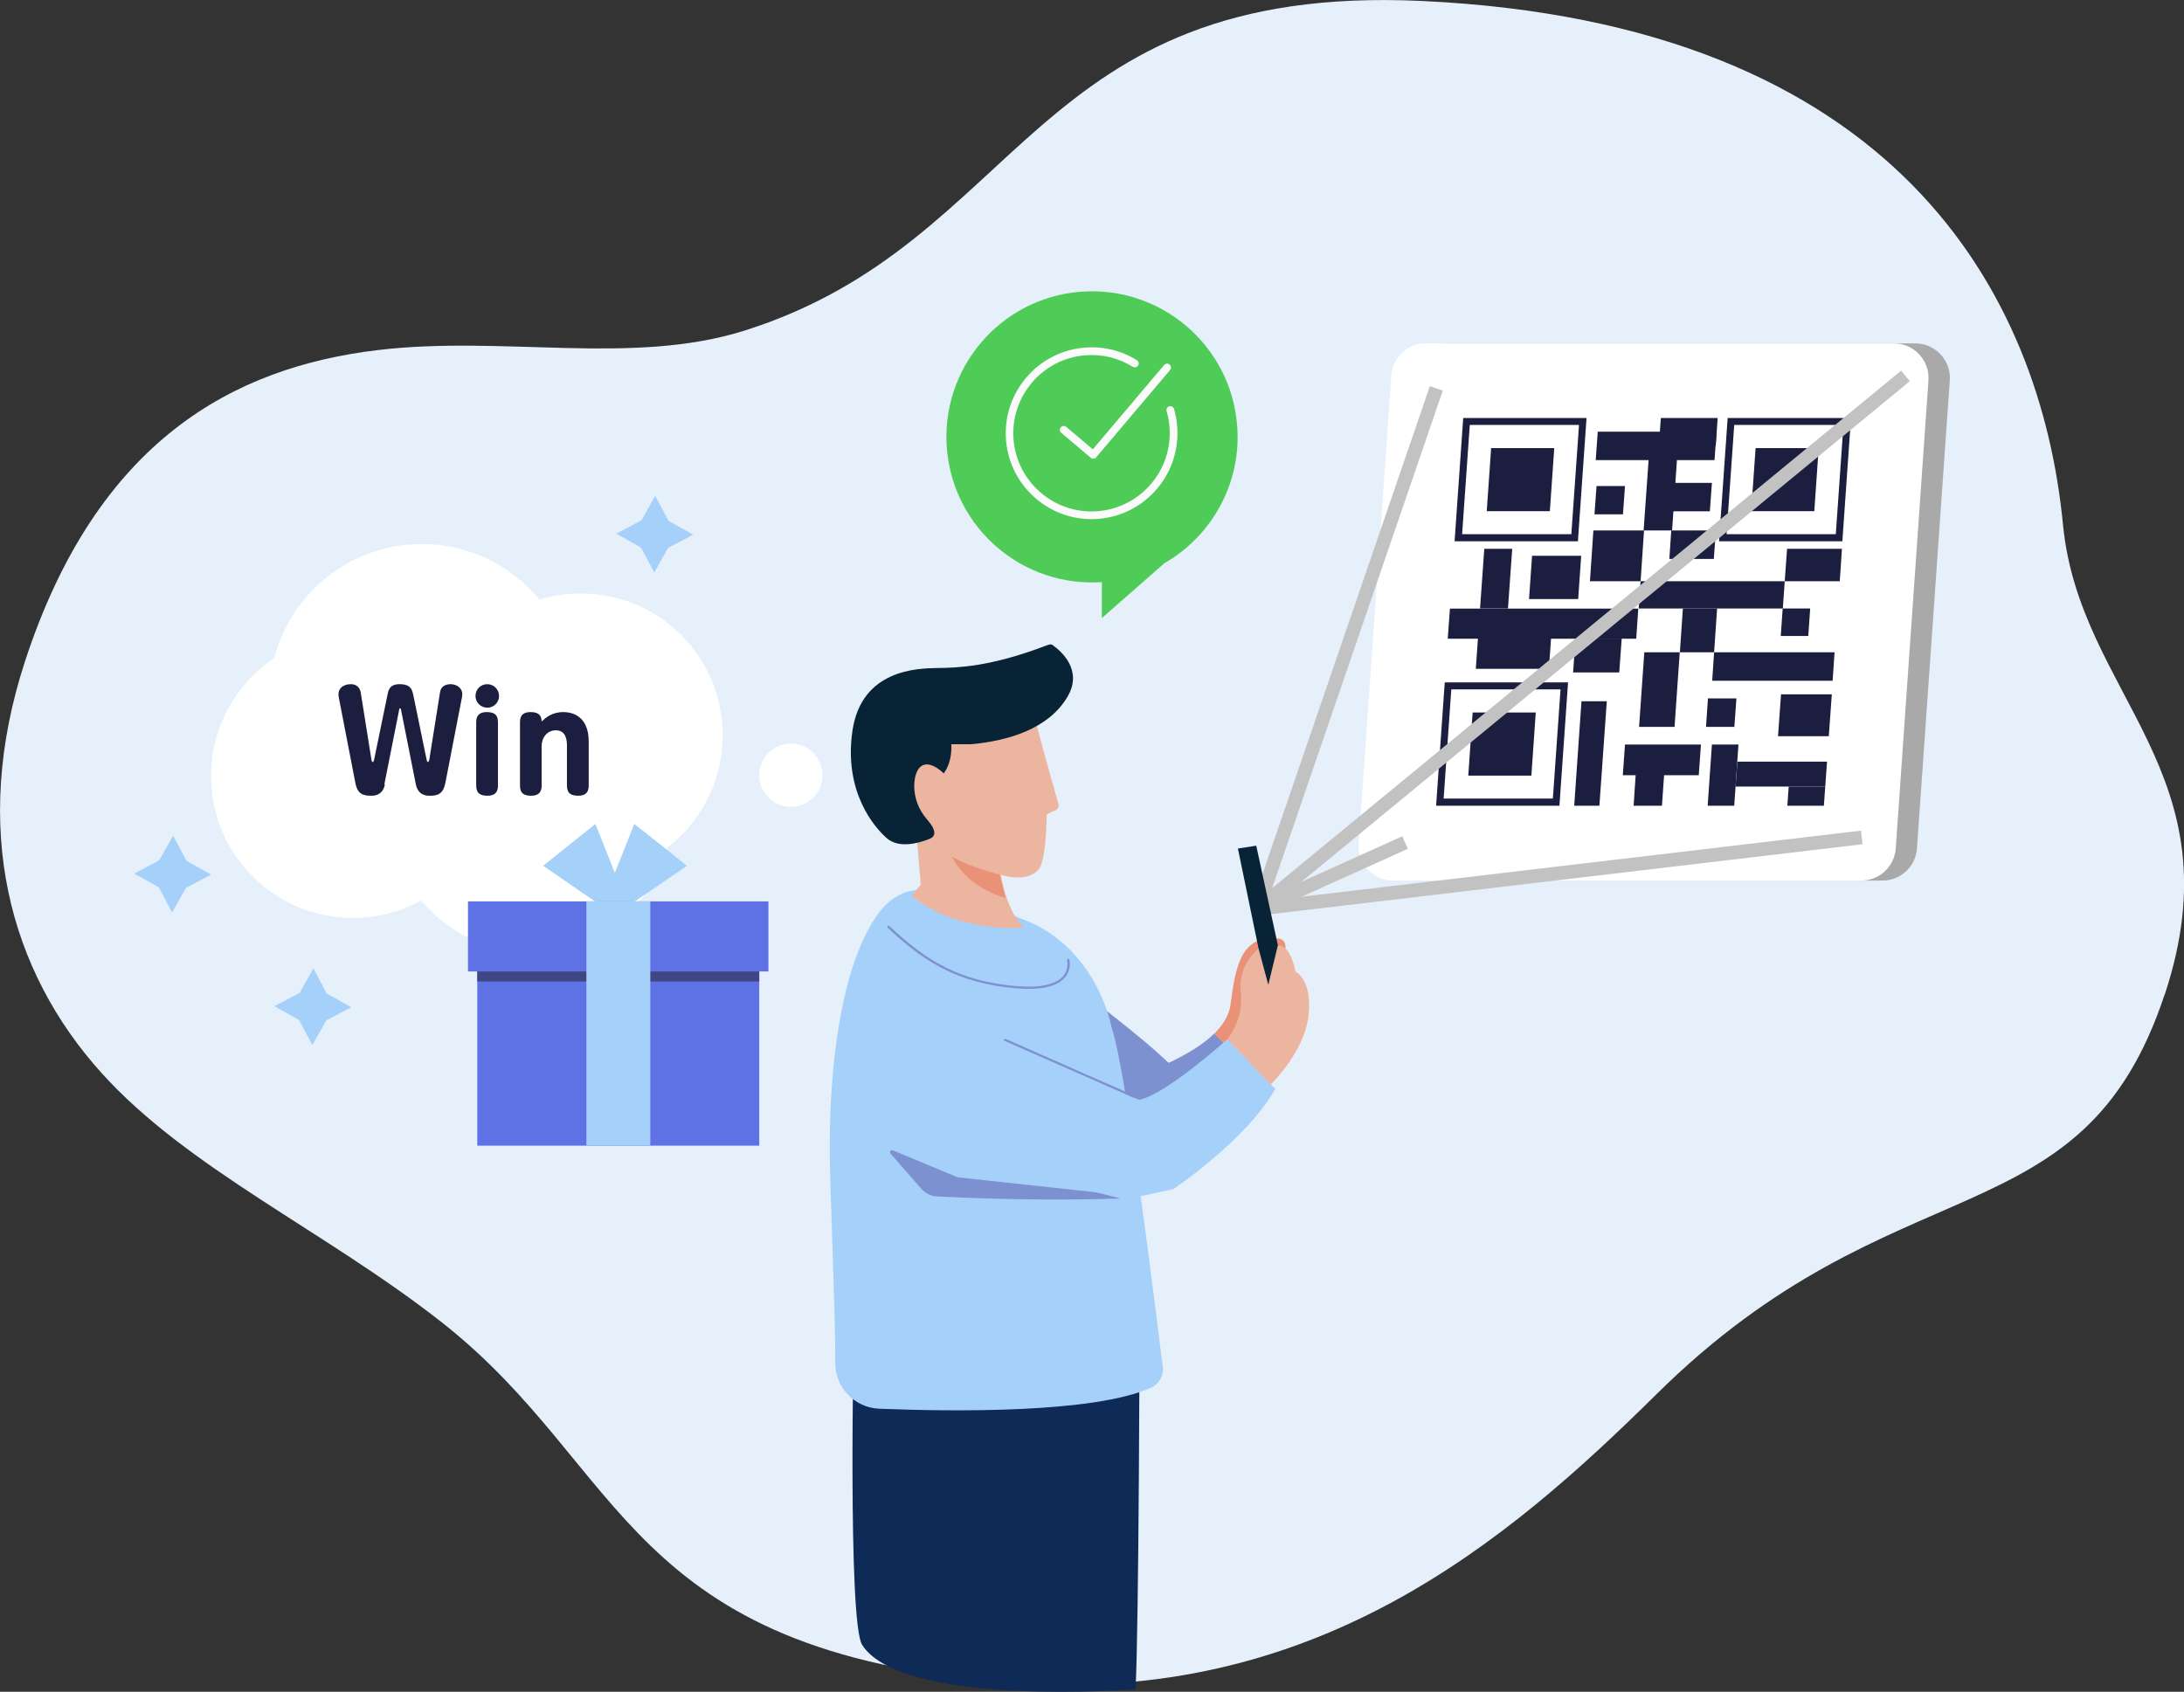 <?xml version="1.0" encoding="UTF-8"?>
<svg id="_レイヤー_2" data-name="レイヤー 2" xmlns="http://www.w3.org/2000/svg" width="159.56" height="123.61" viewBox="0 0 159.56 123.61">
  <rect x="0" y="0" width="159.56" height="123.61" fill="#333333" stroke="none"/>
  <defs>
    <style>
      .cls-1 {
        fill: #5e72e5;
      }

      .cls-1, .cls-2, .cls-3, .cls-4, .cls-5, .cls-6, .cls-7, .cls-8, .cls-9, .cls-10, .cls-11, .cls-12, .cls-13, .cls-14, .cls-15 {
        stroke-width: 0px;
      }

      .cls-2 {
        fill: #4fcb58;
      }

      .cls-3 {
        fill: #1b1e3e;
      }

      .cls-4 {
        fill: #3e4684;
      }

      .cls-5 {
        fill: #0e2b57;
      }

      .cls-6 {
        fill: #082236;
      }

      .cls-7 {
        fill: #a5d0f9;
      }

      .cls-8 {
        fill: #a9a9a9;
      }

      .cls-9 {
        fill: #c2c2c2;
      }

      .cls-10 {
        fill: #7d91d0;
      }

      .cls-11 {
        fill: #fff;
      }

      .cls-12 {
        fill: #ea9278;
      }

      .cls-13 {
        fill: #fbfbfb;
      }

      .cls-14 {
        fill: #ecb59f;
      }

      .cls-15 {
        fill: #e6f0fa;
      }
    </style>
  </defs>
  <g id="_レイヤー_1-2" data-name="レイヤー 1">
    <g>
      <path class="cls-15" d="m158.14,72.68c-6.04,18.22-19.61,11.88-37.1,29.17-10.92,10.79-24.99,22.82-47.28,21.08-28.19-2.2-27.88-15.62-41.48-26.31-8.45-6.64-18.56-11.23-24.85-18.21C.68,70.94-2.15,60.52,1.82,48.34c5.29-16.22,15.31-21.51,25.77-22.76,9.19-1.1,18.6,1.17,26.82-1.43C74.82,17.7,75.28-1.26,103.86.07c34.75,1.62,45.23,21.48,46.86,38.27,1.21,12.53,12.81,18.09,7.43,34.34Z"/>
      <g>
        <path class="cls-8" d="m137.54,64.34h-34.2c-1.46,0-2.62-1.24-2.52-2.7l2.39-34.21c.1-1.32,1.19-2.34,2.52-2.34h34.2c1.46,0,2.62,1.24,2.52,2.7l-2.4,34.21c-.1,1.32-1.19,2.34-2.52,2.34Z"/>
        <path class="cls-11" d="m135.98,64.34h-34.2c-1.46,0-2.62-1.24-2.52-2.7l2.39-34.21c.1-1.32,1.19-2.34,2.52-2.34h34.2c1.46,0,2.62,1.24,2.52,2.7l-2.39,34.21c-.1,1.32-1.19,2.34-2.52,2.34Z"/>
        <path class="cls-11" d="m134.36,39.3h-8.5l.59-8.5h8.5l-.59,8.5Z"/>
        <path class="cls-3" d="m134.6,39.55h-9.01l.63-9.01h9.01l-.63,9.01Zm-8.46-.52h7.98l.56-7.98h-7.98l-.56,7.98Z"/>
        <path class="cls-3" d="m132.55,37.35h-4.61l.32-4.61h4.61l-.32,4.61Z"/>
        <path class="cls-11" d="m115.04,39.3h-8.5l.59-8.5h8.5l-.59,8.5Z"/>
        <path class="cls-3" d="m115.28,39.55h-9.01l.63-9.01h9.01l-.63,9.01Zm-8.46-.52h7.98l.56-7.98h-7.98l-.56,7.98Z"/>
        <path class="cls-3" d="m113.23,37.35h-4.61l.32-4.61h4.61l-.32,4.61Z"/>
        <path class="cls-11" d="m113.69,58.61h-8.5l.59-8.49h8.5l-.59,8.49Z"/>
        <path class="cls-3" d="m113.93,58.87h-9.01l.63-9.01h9.01l-.63,9.01Zm-8.46-.52h7.98l.56-7.98h-7.98l-.56,7.98Z"/>
        <path class="cls-3" d="m111.88,56.67h-4.61l.32-4.61h4.61l-.32,4.61Z"/>
        <path class="cls-3" d="m125.26,33.62h-8.68l.15-2.08h8.68l-.15,2.08Z"/>
        <path class="cls-3" d="m124.92,37.36h-3.36l.15-2.08h3.36l-.15,2.08Z"/>
        <path class="cls-3" d="m120.08,38.76l.39-5.5h2.07l-.38,5.5h-2.08Z"/>
        <path class="cls-3" d="m116.49,37.58l.15-2.07h2.08l-.15,2.07h-2.08Z"/>
        <path class="cls-3" d="m121.96,40.84l.14-2.08h3.26l-.15,2.08h-3.26Z"/>
        <path class="cls-3" d="m116.16,42.47l.25-3.71h3.7l-.25,3.71h-3.7Z"/>
        <path class="cls-3" d="m130.25,44.46h-10.53l.14-1.99h10.53l-.14,1.99Z"/>
        <path class="cls-3" d="m134.4,42.47h-4.01l.17-2.37h4.01l-.16,2.37Z"/>
        <path class="cls-3" d="m125.34,32.58h-4.15l.15-2.04h4.15l-.14,2.04Z"/>
        <path class="cls-3" d="m132.11,46.47h-2.01l.14-2.01h2.01l-.14,2.01Z"/>
        <path class="cls-3" d="m125.09,49.74h8.8l.14-2.08h-8.8l-.14,2.08Z"/>
        <path class="cls-3" d="m125.23,47.66h-2.5l.22-3.2h2.5l-.22,3.2Z"/>
        <path class="cls-3" d="m133.61,53.79h-3.71l.22-3.06h3.71l-.22,3.06Z"/>
        <path class="cls-3" d="m126.8,57.47h6.55l.13-1.82h-6.55l-.13,1.82Z"/>
        <path class="cls-3" d="m124.76,58.87h1.94l.31-4.47h-1.94l-.31,4.47Z"/>
        <path class="cls-3" d="m133.25,58.87h-2.67l.1-1.4h2.67l-.1,1.4Z"/>
        <path class="cls-3" d="m116.86,58.87h-1.85l.53-7.63h1.85l-.54,7.63Z"/>
        <path class="cls-3" d="m124.11,56.64h-5.55l.16-2.24h5.55l-.16,2.24Z"/>
        <path class="cls-3" d="m121.42,58.87h-2.07l.18-2.7h2.08l-.19,2.7Z"/>
        <path class="cls-3" d="m122.34,53.11h-2.59l.38-5.45h2.59l-.38,5.45Z"/>
        <path class="cls-3" d="m126.71,53.11h-2.07l.14-2.08h2.08l-.15,2.08Z"/>
        <path class="cls-3" d="m105.77,46.67h13.77l.15-2.2h-13.76l-.16,2.2Z"/>
        <path class="cls-3" d="m110.48,40.1h-2.04l-.31,4.36h2.04l.31-4.36Z"/>
        <path class="cls-3" d="m115.3,43.77h-3.59l.22-3.16h3.59l-.22,3.16Z"/>
        <path class="cls-3" d="m114.93,49.13h3.37l.18-2.47h-3.38l-.17,2.47Z"/>
        <path class="cls-3" d="m107.82,48.87h5.34l.17-2.4h-5.34l-.17,2.4Z"/>
      </g>
      <rect class="cls-9" x="78.31" y="46.9" width="40.21" height="1" transform="translate(21.65 125.11) rotate(-71.07)"/>
      <rect class="cls-9" x="84.91" y="46.44" width="61.28" height="1" transform="translate(-3.5 84.11) rotate(-39.45)"/>
      <rect class="cls-9" x="91.37" y="63.48" width="11.81" height="1" transform="translate(-17.72 45.73) rotate(-24.31)"/>
      <rect class="cls-9" x="91.74" y="63.3" width="44.43" height="1" transform="translate(-6.7 13.81) rotate(-6.74)"/>
      <g>
        <path class="cls-2" d="m69.18,32.81c-.49-5.85,3.86-11,9.71-11.49,5.85-.49,11,3.86,11.49,9.71.36,4.25-1.84,8.13-5.31,10.12h0l-4.57,4.01v-2.63c-5.78.4-10.83-3.92-11.32-9.72Z"/>
        <g>
          <path class="cls-13" d="m80.28,37.91c-3.45.29-6.49-2.28-6.78-5.73-.29-3.45,2.28-6.49,5.73-6.78,1.36-.11,2.68.2,3.83.92.13.08.17.26.09.39-.08.13-.26.17-.39.09-1.05-.65-2.25-.94-3.49-.84-3.14.26-5.48,3.03-5.22,6.17s3.03,5.48,6.17,5.22,5.48-3.03,5.22-6.17c-.03-.39-.1-.77-.21-1.14-.04-.15.04-.31.19-.35.15-.04.31.04.35.19.12.41.2.83.23,1.25.29,3.45-2.28,6.49-5.73,6.78Z"/>
          <path class="cls-13" d="m79.89,33.51c-.07,0-.15-.02-.21-.07l-2.15-1.82c-.12-.1-.13-.28-.03-.4.1-.12.28-.13.4-.03l1.94,1.64,5.21-6.16c.1-.12.28-.13.4-.03.12.1.13.28.03.4l-5.39,6.37c-.05.06-.12.09-.19.1Z"/>
        </g>
        <g id="leg">
          <path class="cls-5" d="m83.26,96.03s-.05,22.94-.3,27.4c0,0-17.03,1.34-19.97-3.24-1.07-1.66-.61-23.13-.61-23.13l20.87-1.03Z"/>
        </g>
        <g id="body">
          <path class="cls-12" d="m85.39,77.77s4.16-1.85,4.5-4.32c.35-2.48.63-5.21,3.5-4.88,0,0,1.02.03.23,1.72s-3.92,7.91-7.42,8.88l-.82-1.39Z"/>
          <path class="cls-10" d="m75.89,70.14s9.46,6.82,10.57,8.76l-3.58,2.9-6.2-9.02-.79-2.64Z"/>
          <path class="cls-10" d="m88.7,75.54l.77.76-3.29,3.23-1.16-1.71s2.38-1,3.67-2.28Z"/>
          <path class="cls-7" d="m81.21,75.06s-1.03-5.8-6.42-7.87c-5.4-2.06-8.42-3.53-10.71-.32-2.29,3.21-3.5,9.71-3.46,17.34.01,2.46.44,12.35.4,15.34-.02,1.81,1.4,3.3,3.21,3.38,5.31.21,15.68.35,19.87-1.54.59-.27.93-.89.85-1.53-.46-3.54-2.57-21.27-3.74-24.8Z"/>
          <path class="cls-10" d="m81.78,87.3l-11.82-1.28-4.73-1.97c-.15-.06-.27.12-.17.24l2.25,2.57c.29.33.71.54,1.15.56,1.95.1,7.67.35,13.31.15.16,0,.17-.24,0-.26Z"/>
          <path class="cls-7" d="m73.18,76.21l10.06,4.15c1.99-.42,6.43-4.43,6.43-4.43l3.5,3.63c-2.08,3.73-7.45,7.32-7.45,7.32l-3.53.77-10.13-2.57,1.11-8.86Z"/>
          <path class="cls-10" d="m75.78,72.23c.96-.08,1.64-.36,2.03-.82.49-.59.32-1.26.32-1.29-.01-.05-.06-.07-.11-.06-.05.01-.07.06-.06.11,0,0,.15.62-.28,1.14-.53.63-1.71.89-3.42.74-4.23-.36-6.61-1.88-9.29-4.39-.03-.03-.09-.03-.12,0s-.03.09,0,.12c1.06.99,2.36,2.12,3.96,2.95,1.58.82,3.36,1.31,5.43,1.48.57.05,1.08.05,1.53.02Z"/>
          <path class="cls-14" d="m92.85,79.22s2.46-2.36,2.75-5.02c.29-2.66-.96-3.21-.96-3.21,0,0-.3-2.04-1.39-1.91l-.59,2.88-.64-2.72s-1.61,1.21-1.37,3.23c.24,2.02-.98,3.47-.98,3.47l3.17,3.3Z"/>
          <polygon class="cls-6" points="93.36 69.07 91.78 61.79 90.44 62 91.95 69.31 92.66 71.95 93.36 69.07"/>
          <path class="cls-10" d="m82.87,80.21s.05-.02.07-.04c.03-.03.02-.08-.03-.1l-9.42-4.15s-.1,0-.13.03c-.03.03-.02.08.03.1l9.42,4.15s.04.01.06,0Z"/>
        </g>
        <g id="head">
          <path class="cls-14" d="m75.75,53.05c.69,2.59,1.57,5.66,1.57,5.66.09.25-.08.52-.34.54l-.51.26s-.01,3.01-.5,3.88c-.24.44-1.15,1.05-2.86.52,0,0,.41,2.7,1.72,3.87,0,0-4.92.47-8.22-2.34l.66-.81-.25-2.96s-2.33-7.46-.17-9.52c2.16-2.05,8.44-.89,8.91.91Z"/>
          <path class="cls-6" d="m76.44,47.17c.16-.06.32-.14.46-.04.65.46,2.22,1.84,1.1,3.76-1.38,2.38-4.41,3.26-7.09,3.49h-1.41s.12,1.22-.55,2.13c0,0-1.13-1.15-1.78-.41-.39.45-.55,1.57-.12,2.67.16.42.41.79.7,1.13.3.34.88,1.1.17,1.39-.92.37-2.31.7-3.16-.07-.85-.76-3.14-3.33-2.48-7.83.66-4.49,4.78-4.56,6.21-4.58s3.84-.07,7.94-1.64Z"/>
          <path class="cls-12" d="m73.04,63.9s-2.25-.55-3.5-1.33c0,0,.89,2.18,3.92,3.03l-.42-1.7Z"/>
        </g>
      </g>
      <g>
        <circle class="cls-11" cx="42.44" cy="53.72" r="10.36"/>
        <circle class="cls-11" cx="25.78" cy="56.71" r="10.36"/>
        <circle class="cls-11" cx="38.77" cy="59.2" r="10.36"/>
        <circle class="cls-11" cx="30.81" cy="50.88" r="11.13"/>
      </g>
      <circle class="cls-11" cx="57.78" cy="56.64" r="2.31"/>
      <g>
        <path class="cls-3" d="m28.12,57.31c-.13.67-.58.83-.97.83-.62,0-1.03-.1-1.19-.95l-1.2-6.19c-.02-.08-.03-.18-.03-.28,0-.48.42-.73.9-.73.62,0,.71.53.72.58l.79,4.96s.04.15.09.15.09-.11.1-.16l.98-4.76c.07-.33.15-.77.88-.77.83,0,.92.42,1,.77l.98,4.76s.04.16.09.16c.05,0,.09-.11.1-.15l.79-4.96c.09-.58.67-.58.77-.58.43,0,.85.27.85.71,0,.1,0,.21-.03.3l-1.2,6.19c-.16.83-.57.95-1.13.95-.22,0-.86,0-1.03-.83l-1.09-5.49s-.02-.07-.06-.07-.06.06-.06.07l-1.09,5.49Z"/>
        <path class="cls-3" d="m36.46,50.85c0,.48-.39.86-.86.86s-.86-.38-.86-.86.37-.86.86-.86.86.4.86.86Zm-.08,6.55c0,.45-.19.74-.76.74-.5,0-.83-.15-.83-.74v-4.63c0-.3.08-.74.76-.74.46,0,.83.11.83.74v4.63Z"/>
        <path class="cls-3" d="m43.01,57.4c0,.45-.19.74-.76.74-.5,0-.83-.15-.83-.74v-2.89c0-.29,0-1.15-.81-1.15-.6,0-1.04.48-1.04,1.19v2.85c0,.3-.07.74-.76.74-.5,0-.82-.15-.82-.74v-4.63c0-.3.07-.74.76-.74.38,0,.82.08.82.69.25-.24.72-.69,1.58-.69.99,0,1.86.58,1.86,2.15v3.22Z"/>
      </g>
      <polygon class="cls-7" points="21.88 72.55 22.9 70.75 23.86 72.58 25.66 73.59 23.84 74.56 22.82 76.36 21.85 74.53 20.05 73.52 21.88 72.55"/>
      <polygon class="cls-7" points="46.86 38.02 47.87 36.23 48.84 38.05 50.64 39.07 48.81 40.03 47.8 41.83 46.83 40.01 45.03 38.99 46.86 38.02"/>
      <polygon class="cls-7" points="11.63 62.86 12.65 61.06 13.62 62.89 15.42 63.9 13.59 64.87 12.57 66.67 11.61 64.84 9.81 63.83 11.63 62.86"/>
      <g>
        <polygon class="cls-7" points="46.59 67.98 45.55 67.27 44.92 66.84 43.97 66.19 42.13 64.94 39.68 63.26 43.5 60.2 44.92 63.78 45.44 65.09 45.88 66.19 46.29 67.22 46.59 67.98"/>
        <polygon class="cls-7" points="50.17 63.26 45.88 66.19 44.92 66.84 44.49 67.14 43.26 67.98 43.71 66.84 43.97 66.19 44.33 65.28 44.92 63.78 46.34 60.2 48 61.52 50.17 63.26"/>
        <path class="cls-7" d="m45.88,66.19l.41,1.03c-.24.03-.49.05-.73.06-.24,0-.49,0-.73-.05-.12-.02-.23-.05-.34-.08-.27-.08-.52-.19-.77-.31l.26-.65-1.84-1.25c.45.08.9.16,1.36.24.28.05.56.1.84.11.28.02.56,0,.83-.09.09-.03.19-.07.28-.11.15-.07.3-.16.44-.24.64-.39,1.26-.8,1.84-1.25,1.69-1.31.37-1.69.27-2.07l2.17,1.73-4.29,2.93Z"/>
        <rect class="cls-1" x="34.87" y="66.97" width="20.6" height="16.74"/>
        <rect class="cls-4" x="34.87" y="66.59" width="20.6" height="5.12"/>
        <rect class="cls-1" x="34.19" y="65.86" width="21.95" height="5.12"/>
        <rect class="cls-7" x="42.84" y="65.86" width="4.67" height="17.84"/>
      </g>
    </g>
  </g>
</svg>